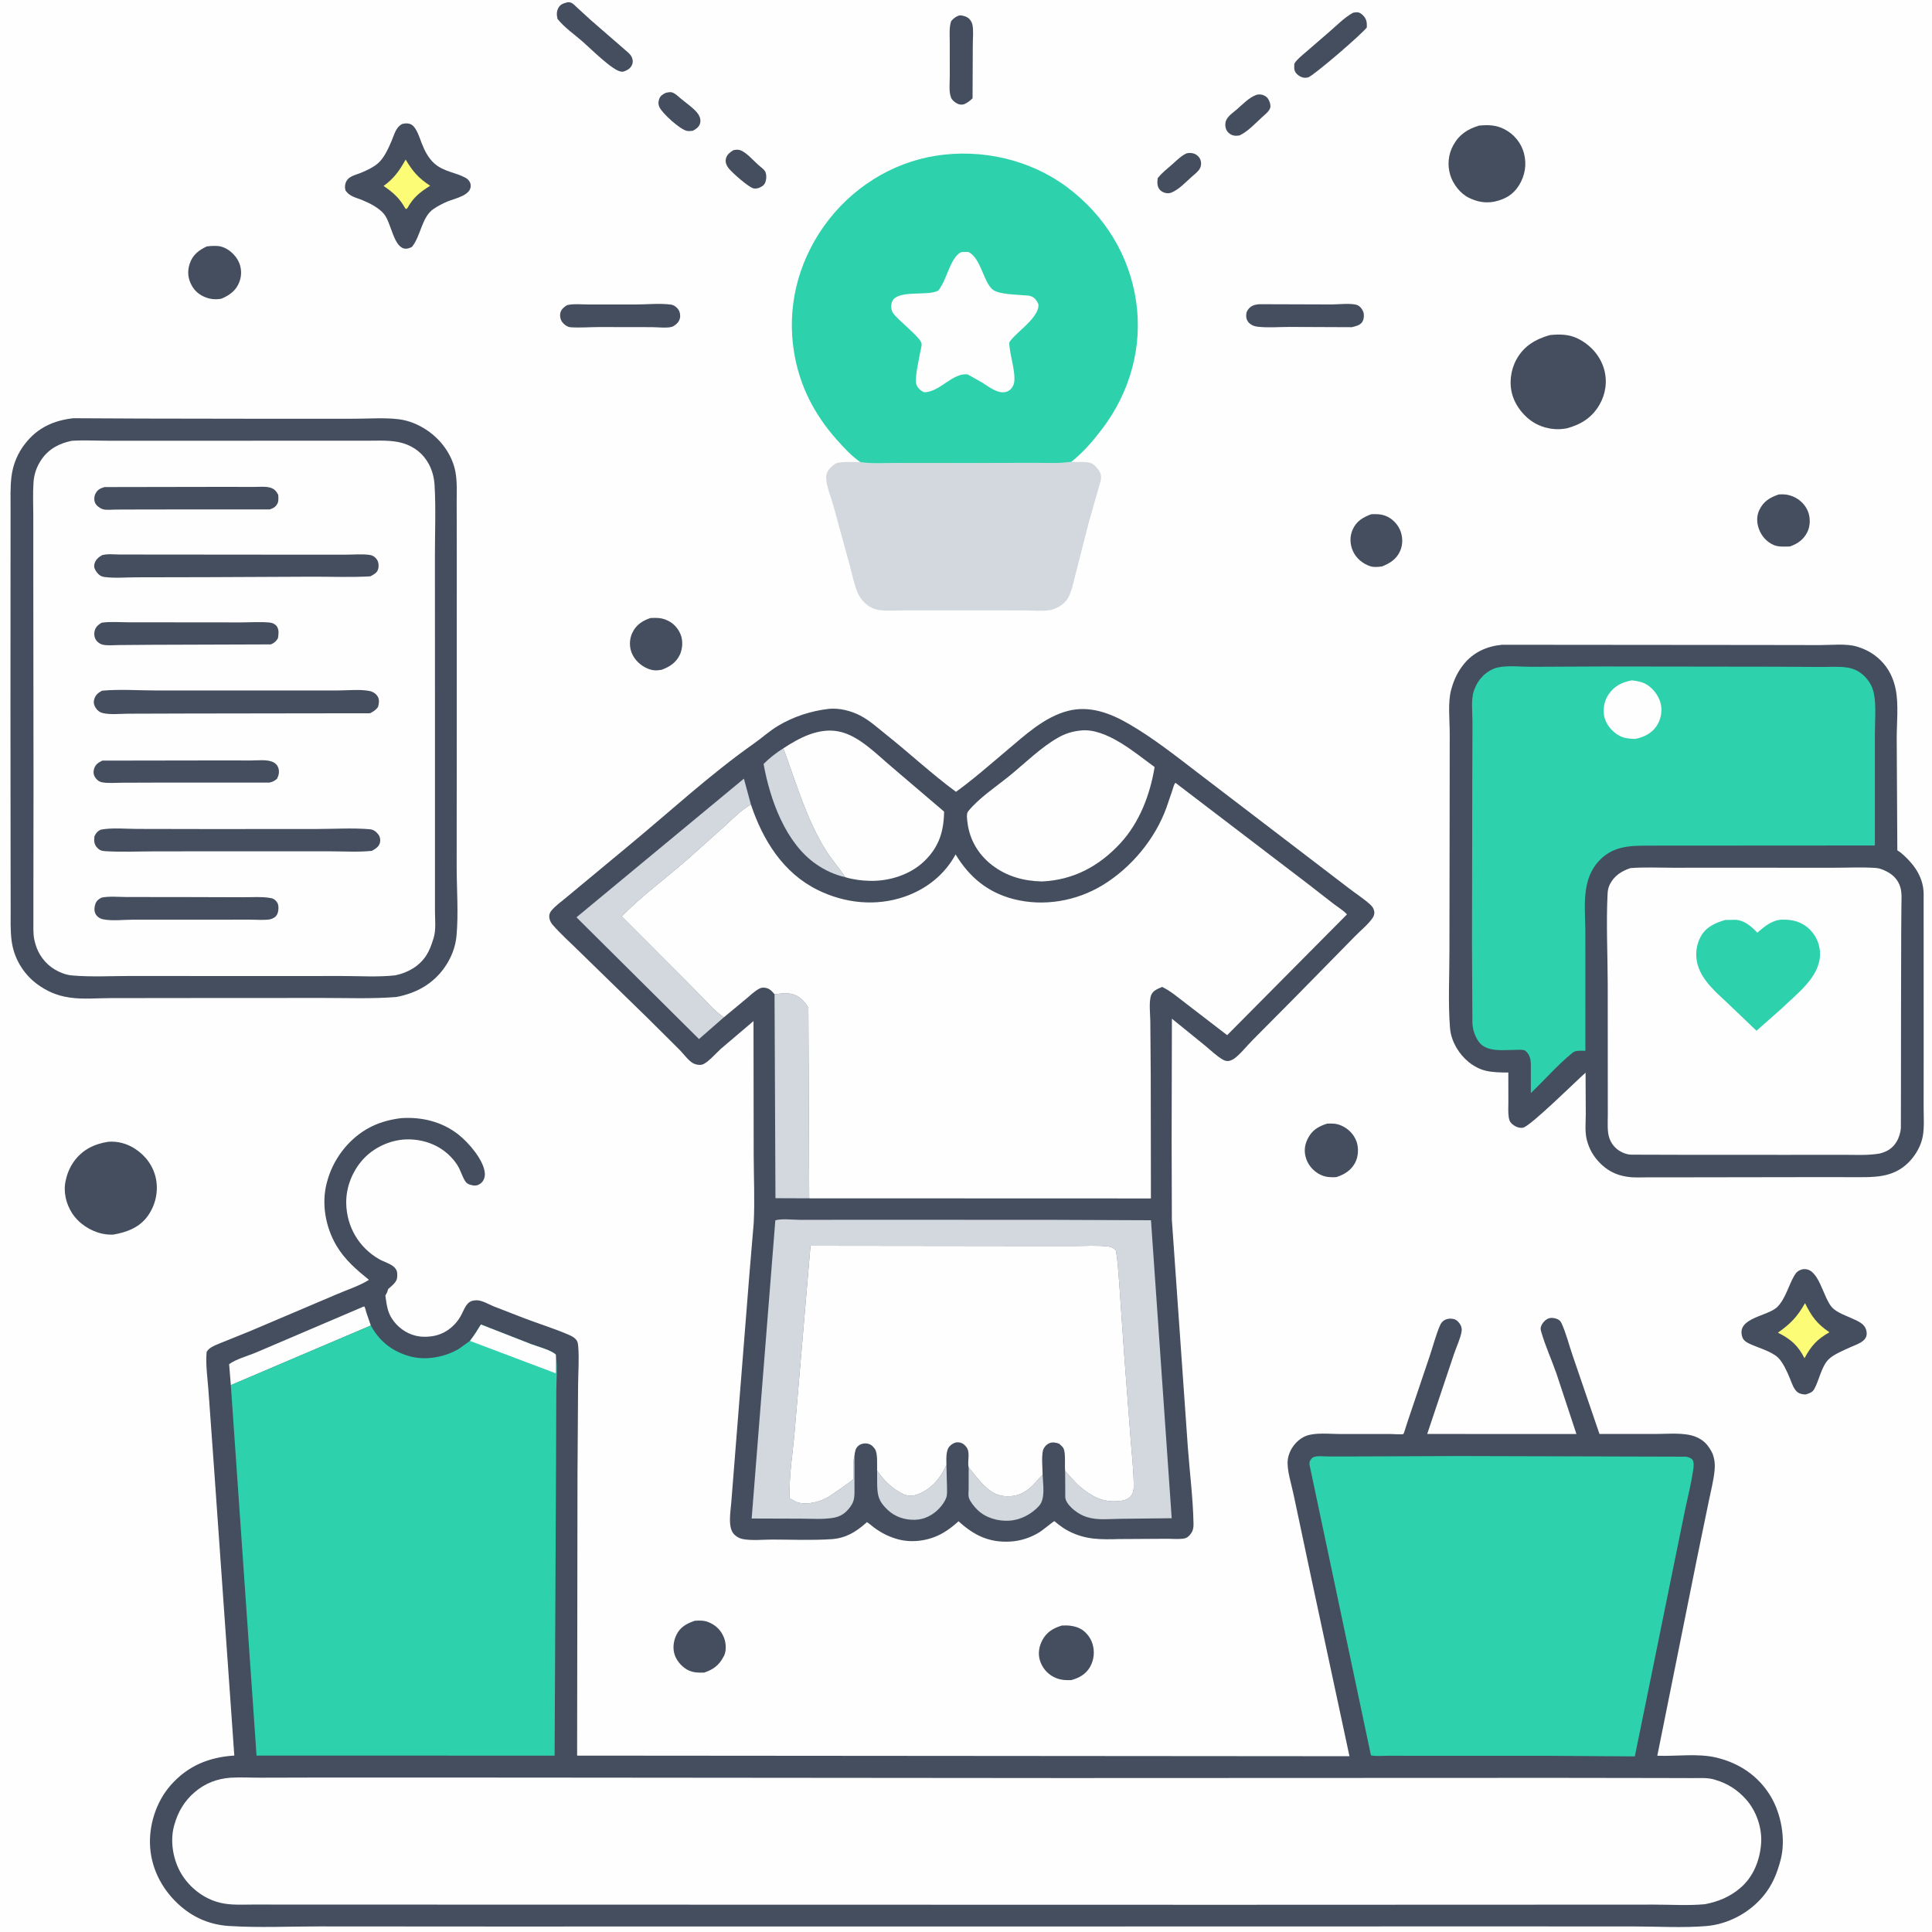 <svg version="1.1" xmlns="http://www.w3.org/2000/svg" style="display: block;" viewBox="0 0 2048 2048" width="1024" height="1024">
<path transform="translate(0,0)" fill="rgb(254,254,254)" d="M -0 -0 L 2048 0 L 2048 2048 L -0 2048 L -0 -0 z"/>
<path transform="translate(0,0)" fill="rgb(68,78,94)" d="M 776.792 159.5 C 778.844 158.703 781.321 158.481 783.5 158.899 C 790.033 160.151 798.994 170.548 804 174.962 C 806.139 176.848 810.22 179.66 811.32 182.212 C 812.789 185.621 812.497 190.66 810.941 194 C 809.493 197.106 806.603 198.287 803.619 199.5 C 802.223 199.729 800.919 199.969 799.5 199.862 C 794.374 199.479 775.32 182.397 772.082 177.977 C 770.065 175.225 768.755 172.149 769.39 168.699 C 770.209 164.241 773.283 161.951 776.792 159.5 z"/>
<path transform="translate(0,0)" fill="rgb(68,78,94)" d="M 705.561 98.5 C 707.62 97.96 710.396 97.298 712.5 97.982 C 715.813 99.059 718.659 101.937 721.264 104.156 C 726.621 108.718 736.985 115.71 740.483 121.514 C 742.233 124.419 743.084 128.059 741.941 131.332 C 740.691 134.916 737.688 136.892 734.5 138.586 C 732.205 138.9 730.059 139.227 727.776 138.643 C 720.358 136.747 702.341 120.423 699.039 113.646 C 697.662 110.818 697.709 108.007 698.726 105.06 C 699.963 101.471 702.407 100.095 705.561 98.5 z"/>
<path transform="translate(0,0)" fill="rgb(68,78,94)" d="M 1257.97 162.5 C 1260.59 161.992 1262.67 161.971 1265.27 162.727 C 1268.34 163.616 1271.01 165.962 1272.3 168.88 C 1273.57 171.745 1273.48 175.509 1272.07 178.329 C 1270.34 181.785 1266.36 184.669 1263.48 187.229 C 1256.98 193.003 1249.61 201.054 1241.5 204.246 C 1240.35 204.557 1239.21 204.908 1238 204.881 C 1234.98 204.814 1231.72 203.583 1229.65 201.35 C 1226.41 197.861 1226.72 193.345 1227.16 189 C 1231.41 183.357 1237.51 178.724 1242.81 174.062 C 1247.59 169.871 1252.1 165.107 1257.97 162.5 z"/>
<path transform="translate(0,0)" fill="rgb(68,78,94)" d="M 1332.02 100.5 L 1333.23 100.24 C 1336.75 99.756 1340.23 100.728 1342.87 103.125 C 1345.22 105.246 1347.19 110.683 1346.61 113.778 C 1345.89 117.632 1340.97 121.383 1338.21 123.892 C 1331.03 130.43 1322.88 139.372 1314.09 143.5 C 1311.44 143.949 1309.22 144.211 1306.62 143.344 C 1303.61 142.345 1300.87 139.929 1299.73 136.951 C 1298.55 133.885 1298.58 129.924 1300.04 127 C 1302.28 122.507 1307.27 119.237 1311 116.042 C 1317.44 110.531 1323.89 103.363 1332.02 100.5 z"/>
<path transform="translate(0,0)" fill="rgb(68,78,94)" d="M 1434.3 13.5 L 1437.32 13.041 C 1440.44 12.81 1442.54 13.956 1444.68 16.096 C 1448.65 20.065 1449.07 23.582 1448.91 29 C 1445.04 34.952 1392.76 80.129 1386.5 82.131 L 1383.67 82.449 C 1380.04 82.529 1376.17 80.263 1373.91 77.5 C 1371.42 74.462 1371.92 71.228 1372.05 67.5 C 1374.68 63.036 1379.32 59.611 1383.17 56.167 L 1408.22 34.524 C 1416.43 27.559 1424.84 18.646 1434.3 13.5 z"/>
<path transform="translate(0,0)" fill="rgb(68,78,94)" d="M 1016.4 16.5 L 1017.72 16.322 C 1020.87 16.265 1025.22 17.763 1027.43 20.001 C 1028.87 21.453 1030.34 23.944 1030.77 25.958 C 1032.16 32.492 1031.16 41.116 1031.2 47.875 L 1030.95 104.244 C 1028.07 106.971 1025.6 108.854 1021.97 110.5 C 1020.18 110.921 1018.67 111.056 1016.87 110.615 C 1013.94 109.895 1009.56 106.711 1008.32 103.885 C 1005.61 97.732 1006.83 87.626 1006.8 80.827 L 1006.78 44.695 C 1006.79 37.531 1005.99 29.364 1008.21 22.5 C 1010.76 19.437 1012.7 17.988 1016.4 16.5 z"/>
<path transform="translate(0,0)" fill="rgb(68,78,94)" d="M 601.328 2.5 C 602.776 2.234 603.639 2.293 605.074 2.757 C 607.519 3.549 610.05 6.476 611.963 8.222 L 626.891 21.85 L 666.091 55.901 C 667.568 57.312 669.122 59.095 669.893 61 C 671.061 63.887 671.057 66.945 669.5 69.692 C 667.476 73.265 664.243 74.83 660.5 75.996 L 658.5 75.916 C 649.448 75.028 625.635 51.049 617.5 43.998 C 608.721 36.388 598.195 29.089 590.967 20 C 590.036 15.874 589.823 12.199 591.916 8.344 C 594.004 4.5 597.33 3.514 601.328 2.5 z"/>
<path transform="translate(0,0)" fill="rgb(68,78,94)" d="M 736.476 1718.08 C 741.835 1717.68 746.449 1717.63 751.481 1719.74 C 759.094 1722.92 764.532 1728.46 767.516 1736.16 C 769.545 1741.39 770.194 1749.7 767.669 1754.84 L 767.057 1756 C 762.339 1765.15 756.205 1769.75 746.553 1772.99 C 740.842 1773.17 735.898 1773.22 730.5 1770.92 C 723.958 1768.12 717.974 1761.62 715.484 1754.97 C 712.811 1747.84 713.757 1739.99 716.95 1733.21 C 720.987 1724.64 728.025 1720.99 736.476 1718.08 z"/>
<path transform="translate(0,0)" fill="rgb(68,78,94)" d="M 1453.5 545.128 C 1458.97 544.847 1463.61 544.894 1468.79 546.834 C 1475.33 549.28 1481.34 555.314 1484.07 561.718 C 1487 568.607 1487.31 576.635 1484.41 583.569 C 1480.65 592.525 1473.68 596.986 1465.01 600.456 C 1461.13 600.955 1456.46 601.485 1452.69 600.276 C 1444.58 597.67 1437.49 591.794 1434.06 583.958 C 1430.93 576.818 1430.66 568.823 1433.78 561.609 C 1437.7 552.535 1444.68 548.417 1453.5 545.128 z"/>
<path transform="translate(0,0)" fill="rgb(68,78,94)" d="M 689.501 655.12 C 695.2 654.905 699.769 654.71 705.219 656.72 C 712.788 659.511 718.309 664.963 721.401 672.386 C 724.165 679.021 723.616 687.864 720.557 694.284 C 716.646 702.491 709.518 707.047 701.249 710.019 C 695.671 711.009 691.665 710.887 686.393 708.663 C 678.955 705.525 672.495 699.419 669.537 691.844 C 666.979 685.295 667.187 677.563 670.115 671.179 C 674.11 662.467 680.682 658.144 689.501 655.12 z"/>
<path transform="translate(0,0)" fill="rgb(68,78,94)" d="M 1885.56 524.148 C 1890.99 523.707 1895.59 524.235 1900.66 526.328 C 1907.89 529.319 1913.78 535.074 1916.62 542.417 C 1919.22 549.117 1919.02 557.795 1915.76 564.219 C 1911.74 572.131 1905.55 576.402 1897.37 579.286 C 1892.36 579.463 1885.19 579.872 1880.5 577.853 C 1872.87 574.566 1867.54 568.703 1864.61 560.971 C 1862.1 554.347 1861.87 546.855 1865.06 540.391 C 1869.55 531.292 1876.25 527.291 1885.56 524.148 z"/>
<path transform="translate(0,0)" fill="rgb(68,78,94)" d="M 219.189 261.209 C 223.866 260.644 229.966 260.192 234.571 261.435 C 242.16 263.483 249.25 269.932 252.73 276.87 C 256.01 283.409 256.453 291.221 254.016 298.109 C 250.627 307.691 243.886 312.662 234.983 316.542 C 230.074 317.621 224.105 317.379 219.365 315.702 L 218 315.189 C 211.77 312.88 206.831 308.897 203.5 303.087 C 199.177 295.547 198.355 287.813 201.111 279.5 C 204.198 270.185 210.677 265.249 219.189 261.209 z"/>
<path transform="translate(0,0)" fill="rgb(68,78,94)" d="M 1406.72 1191.11 C 1412.09 1190.87 1416.41 1190.85 1421.5 1193 C 1429.05 1196.2 1435.14 1202.26 1437.95 1210.01 C 1440.44 1216.84 1439.93 1226.03 1436.53 1232.49 C 1432.17 1240.76 1425.17 1244.99 1416.53 1247.8 C 1410.84 1248.17 1405.62 1247.91 1400.34 1245.55 C 1393.22 1242.37 1387.27 1235.99 1384.7 1228.62 C 1382.2 1221.44 1382.68 1214.39 1386 1207.58 C 1390.59 1198.17 1397.09 1194.21 1406.72 1191.11 z"/>
<path transform="translate(0,0)" fill="rgb(68,78,94)" d="M 1125.66 1723.12 C 1132.01 1722.78 1138.68 1723.33 1144.5 1726.13 C 1150.88 1729.19 1156.06 1735.86 1158.1 1742.55 C 1160.56 1750.62 1159.74 1759.45 1155.59 1766.83 C 1151.15 1774.72 1144.02 1778.66 1135.63 1780.98 C 1128.77 1781.2 1123.17 1780.87 1116.88 1777.61 C 1109.63 1773.85 1104.41 1767.33 1102.18 1759.5 C 1100.17 1752.47 1101.55 1744.85 1105 1738.5 C 1109.73 1729.79 1116.51 1725.98 1125.66 1723.12 z"/>
<path transform="translate(0,0)" fill="rgb(68,78,94)" d="M 1334.71 322.474 L 1411.79 322.721 C 1418.95 322.734 1432.35 321.007 1438.89 323.463 C 1441.6 324.478 1444.34 328.02 1445.2 330.687 C 1446.25 333.937 1445.86 338.797 1443.81 341.612 C 1441.36 344.965 1436.62 346.006 1432.83 346.828 L 1366.85 346.564 C 1356.05 346.568 1344.66 347.515 1333.92 346.414 C 1330.89 346.103 1328.34 345.492 1325.8 343.74 C 1323.02 341.826 1321.38 339.15 1321.05 335.786 C 1320.73 332.598 1321.53 329.74 1323.64 327.311 C 1326.69 323.777 1330.25 322.965 1334.71 322.474 z"/>
<path transform="translate(0,0)" fill="rgb(68,78,94)" d="M 601.008 323.5 C 607.928 321.742 616.959 322.769 624.164 322.77 L 673.462 322.774 C 685.473 322.782 699.793 321.229 711.5 322.939 C 714.39 323.361 717.56 325.739 719.153 328.184 C 720.894 330.856 721.458 334.446 720.693 337.537 C 719.699 341.548 716.846 343.91 713.5 346.001 C 708.434 348.289 697.123 346.793 691.324 346.779 L 635.246 346.687 C 625.27 346.705 614.918 347.575 605 346.922 C 601.518 346.692 598.054 344.154 595.991 341.448 C 594.062 338.917 593.25 334.658 594.03 331.584 C 595.002 327.758 597.839 325.488 601.008 323.5 z"/>
<path transform="translate(0,0)" fill="rgb(68,78,94)" d="M 1567.66 133.173 C 1577.52 132.192 1586.02 132.413 1595 137.093 C 1605.01 142.313 1612.52 151.48 1615.44 162.409 C 1618.58 174.167 1616.6 186.286 1610.12 196.571 C 1603.68 206.778 1595.35 211.182 1583.87 213.818 C 1573.93 215.576 1565.47 213.86 1556.55 209.375 C 1547.73 204.942 1540.23 194.954 1537.38 185.718 C 1534.1 175.111 1535.15 163.823 1540.48 154.069 C 1546.8 142.497 1555.49 137.015 1567.66 133.173 z"/>
<path transform="translate(0,0)" fill="rgb(68,78,94)" d="M 114.807 1210.32 C 124.757 1209.5 134.765 1212.3 143.125 1217.73 C 154.531 1225.14 162.765 1236.36 165.373 1249.87 C 167.983 1263.39 164.744 1277.44 156.871 1288.66 C 148.129 1301.13 134.411 1306.29 120.008 1308.73 C 116.303 1308.92 112.363 1308.57 108.732 1307.82 C 96.005 1305.21 83.504 1297 76.391 1285.97 C 69.999 1276.06 66.971 1263.39 69.579 1251.72 L 69.873 1250.5 C 71.422 1243.52 74.156 1237.15 78.315 1231.31 C 87.255 1218.76 99.911 1212.59 114.807 1210.32 z"/>
<path transform="translate(0,0)" fill="rgb(68,78,94)" d="M 426.053 131.5 C 429.562 130.558 433.792 130.307 436.845 132.559 C 441.959 136.331 444.753 146.029 446.981 151.743 C 450.042 159.594 454.059 167.654 460.461 173.297 C 470.624 182.255 482.776 182.498 493.775 188.625 C 496.146 189.946 498.254 192.449 498.783 195.156 C 501.1 207.006 482.124 210.267 474.11 213.668 C 469.181 215.76 464.3 218.37 459.831 221.318 C 446.905 229.845 446.24 250.051 436.687 261.75 C 433.925 263.046 431.597 264.064 428.479 263.433 C 417.177 261.145 414.591 236.065 407.149 226.984 C 401.588 220.198 392.491 215.732 384.5 212.323 C 377.356 209.275 371.022 208.67 366.27 201.956 C 365.681 199.524 365.436 197.894 365.994 195.415 C 367.956 186.707 375.904 186.013 383 183.025 C 389.048 180.478 396.307 177.112 401.178 172.659 C 407.462 166.914 411.945 156.814 415.225 149.087 C 418.106 142.301 419.409 135.46 426.053 131.5 z"/>
<path transform="translate(0,0)" fill="rgb(253,252,119)" d="M 430.012 169.152 C 437.49 181.737 443.603 188.829 455.968 196.886 C 445.088 203.842 438.327 209.04 431.904 220.5 C 430.898 221.549 431.524 221.18 429.968 221.5 C 423.485 209.964 417.403 204.515 406.63 197.122 C 417.699 189.122 423.403 180.91 430.012 169.152 z"/>
<path transform="translate(0,0)" fill="rgb(68,78,94)" d="M 1642.99 355.188 C 1653.27 354.116 1663.31 354.263 1672.76 358.999 C 1685.96 365.616 1696.14 376.867 1700.32 391.124 C 1704.08 403.978 1702.14 417.632 1695.46 429.139 C 1687.53 442.798 1675.9 449.998 1660.94 454.033 C 1650.34 456.141 1639.38 454.664 1629.67 449.971 C 1617.71 444.192 1607.32 432.022 1603.38 419.299 C 1599.47 406.655 1601.21 392.378 1607.59 380.854 C 1615.4 366.731 1627.83 359.453 1642.99 355.188 z"/>
<path transform="translate(0,0)" fill="rgb(68,78,94)" d="M 1910.7 1345.5 C 1928.46 1342.44 1932.16 1376.07 1942.56 1386.44 C 1947.87 1391.73 1957.86 1395.06 1964.62 1398.21 C 1970.03 1400.74 1976.18 1403.24 1978.12 1409.46 C 1981.84 1421.35 1969.62 1424.41 1961.5 1428.11 C 1954.73 1431.19 1943.7 1435.69 1938.43 1440.93 C 1930.69 1448.61 1928.4 1463.2 1923.2 1472.47 C 1921.12 1476.17 1917.68 1477.09 1913.85 1478.23 C 1911.07 1478.02 1908.28 1477.68 1905.91 1476.12 C 1901.47 1473.19 1899.13 1465.46 1897.21 1460.78 C 1894.51 1454.2 1889.78 1443.72 1884.61 1438.93 C 1877.51 1432.35 1863.38 1428.59 1854.51 1424.42 C 1851.25 1422.89 1848.03 1420.83 1846.89 1417.29 C 1840.28 1396.67 1874.22 1395.5 1884.23 1385.23 C 1892.67 1376.59 1895.99 1362.65 1901.93 1352.36 C 1904.24 1348.35 1906.29 1346.72 1910.7 1345.5 z"/>
<path transform="translate(0,0)" fill="rgb(253,252,119)" d="M 1913.4 1381.37 C 1920.37 1395.51 1926.07 1403.36 1939.29 1412.26 C 1926.34 1419.51 1919.79 1426.72 1912.83 1439.81 C 1906.13 1426.37 1898.03 1419.29 1884.64 1412.7 C 1897.99 1403.28 1905.35 1395.69 1913.4 1381.37 z"/>
<path transform="translate(0,0)" fill="rgb(210,216,221)" d="M 911.984 489.855 C 924.684 491.828 938.825 490.697 951.691 490.725 L 1023.52 490.8 L 1096.15 490.619 C 1109 490.553 1123 491.541 1135.68 489.552 C 1141.5 490.106 1151.47 488.836 1156.53 490.917 C 1160.37 492.498 1165.59 498.499 1166.75 502.5 C 1167.44 504.884 1167.24 507.594 1166.65 509.974 L 1154.01 554.438 L 1140.37 607.654 C 1138.01 616.593 1136.31 627.455 1131.28 635.271 C 1127.52 641.109 1119.36 645.667 1112.58 646.784 C 1104.28 648.152 1093.88 647.048 1085.4 647.055 L 1020.19 646.975 L 959.966 647.018 C 951.14 647.009 941.158 647.88 932.492 646.738 C 927.232 646.045 922.781 644.094 918.636 640.788 C 914.678 637.632 911.358 633.357 909.322 628.713 C 905.333 619.615 903.483 609.14 900.818 599.565 L 883.694 537 C 881.258 527.94 876.609 517.21 875.824 508.002 C 875.438 503.477 876.588 499.942 879.702 496.574 C 881.33 494.813 884.876 491.396 887.215 490.806 C 894.194 489.047 904.649 489.994 911.984 489.855 z"/>
<path transform="translate(0,0)" fill="rgb(45,209,172)" d="M 911.984 489.855 C 902.259 482.968 894.628 474.674 886.759 465.807 C 863.25 439.316 847.802 409.329 841.878 374.281 C 833.813 326.573 845.509 278.966 873.487 239.624 C 901.538 200.18 944.477 172.466 992.5 165.018 C 1040.64 157.552 1091.92 169.112 1131.14 198.387 C 1170.87 228.038 1197.37 270.726 1204.4 319.971 C 1211.26 368.106 1197.77 415.806 1168.48 454.467 C 1158.63 467.466 1148.49 479.351 1135.68 489.552 C 1123 491.541 1109 490.553 1096.15 490.619 L 1023.52 490.8 L 951.691 490.725 C 938.825 490.697 924.684 491.828 911.984 489.855 z"/>
<path transform="translate(0,0)" fill="rgb(254,254,254)" d="M 1018.36 267.5 C 1020.96 266.798 1023.81 267.097 1026.5 267.112 C 1036.65 271.78 1041.06 288.951 1046.08 298.5 C 1047.77 301.692 1049.96 305.421 1053.01 307.483 C 1059.65 311.975 1076.01 312.167 1084 312.931 C 1086.92 313.21 1090.6 313.028 1093.31 314.192 C 1097.43 315.962 1098.91 318.582 1100.77 322.5 C 1102.06 334.155 1083.38 348.21 1075.83 355.93 C 1074.43 357.369 1070.32 361.327 1069.97 363.193 C 1069.6 365.141 1070.31 368.453 1070.55 370.464 C 1071.66 379.962 1077.99 400.172 1074.1 408.525 C 1072.6 411.737 1070.42 414.094 1067 415.227 C 1058.09 418.182 1048.28 409.944 1041.15 405.536 L 1025.82 396.934 C 1009.85 394.661 995.928 416.096 979.5 415.783 C 974.597 413.468 970.91 409.712 970.894 404.031 C 970.866 394.594 973.629 383.675 975.25 374.344 C 975.734 371.559 977.172 367.129 976.927 364.391 C 976.325 357.682 951.107 339.063 946.46 331.519 C 944.585 328.475 944.347 324.677 945.169 321.254 C 948.828 306.034 983.284 314.539 994.427 308.073 C 995.418 307.498 997.224 304.139 997.891 303.064 C 1004.15 292.97 1008.08 273.319 1018.36 267.5 z"/>
<path transform="translate(0,0)" fill="rgb(68,78,94)" d="M 1592.25 683.465 L 1863.23 683.704 L 1929.4 683.814 C 1941.36 683.842 1957.17 681.98 1968.52 685.439 L 1970 685.929 C 1979.03 688.819 1986.72 693.309 1993.5 699.966 C 2002.13 708.429 2007.34 719.333 2009.61 731.136 C 2012.73 747.339 2010.52 766.751 2010.6 783.349 L 2011.25 901.381 C 2014 903.071 2016.27 904.92 2018.62 907.109 C 2030.14 917.841 2038.75 930.677 2039.13 946.928 L 2039.17 1117.89 L 2039.13 1173.81 C 2039.11 1183.65 2039.97 1194.61 2038.27 1204.3 C 2036.48 1214.49 2030.66 1224.59 2023.45 1231.92 C 2006.27 1249.39 1985.25 1247.81 1962.68 1247.84 L 1923.5 1247.8 L 1787.1 1248.01 L 1747.86 1248.02 C 1740.38 1248.01 1732.32 1248.6 1724.93 1247.42 L 1723.5 1247.17 C 1713.16 1245.52 1704.15 1240.9 1696.71 1233.54 C 1689.27 1226.18 1684.6 1218.22 1682.03 1208.11 C 1679.89 1199.7 1680.98 1189.19 1680.99 1180.43 L 1680.76 1137.09 C 1671.21 1145.42 1621.78 1194.51 1614.24 1195.46 C 1609.64 1196.04 1605.35 1193.9 1602.16 1190.76 C 1600.26 1188.88 1599.72 1186.79 1599.32 1184.24 C 1598.51 1179.07 1598.95 1173.23 1598.93 1167.98 L 1598.88 1136.91 C 1591.03 1136.92 1582.13 1136.83 1574.5 1134.91 C 1561.72 1131.68 1550.51 1121.97 1543.97 1110.72 C 1540.02 1103.91 1537.62 1097.04 1537.02 1089.18 C 1535 1062.7 1536.44 1035.23 1536.45 1008.63 L 1536.68 855.695 L 1536.76 777.618 C 1536.77 763.232 1534.55 744.307 1538.43 730.638 L 1538.93 729 C 1541.61 719.728 1545.6 711.566 1551.7 704.042 C 1562.02 691.321 1576.17 685.003 1592.25 683.465 z"/>
<path transform="translate(0,0)" fill="rgb(254,254,254)" d="M 1728.32 920.226 C 1742.85 919.071 1758.03 919.833 1772.64 919.826 L 1854.42 919.816 L 1942.98 919.846 C 1957.92 919.854 1973.38 919.066 1988.27 920.05 C 1992.44 920.325 1995.91 921.792 1999.61 923.63 C 2006.79 927.2 2012.18 932.75 2014.46 940.572 C 2016.21 946.567 2015.65 953.47 2015.58 959.651 L 2015.36 988.617 L 2015.16 1070.29 L 2015.09 1152.23 L 2015 1195.5 C 2014.75 1200.48 2012.95 1206.18 2010.36 1210.42 C 2006.18 1217.29 2000.45 1220.74 1992.84 1222.72 C 1980.18 1225.01 1966.57 1224.12 1953.74 1224.14 L 1893.86 1224.19 L 1785.37 1224.15 L 1729 1223.99 C 1726.14 1223.87 1723.53 1223.2 1720.89 1222.11 C 1714.12 1219.3 1709.01 1214.24 1706.31 1207.36 C 1703.45 1200.08 1704.35 1190.23 1704.33 1182.5 L 1704.31 1144.55 L 1704.26 1044.09 C 1704.22 1012.02 1702.48 979.131 1704.12 947.141 C 1704.29 943.806 1705.01 940.387 1706.52 937.395 C 1711.1 928.357 1719.01 923.318 1728.32 920.226 z"/>
<path transform="translate(0,0)" fill="rgb(45,209,172)" d="M 1828.79 975.205 L 1839.5 975.009 C 1849.25 975.521 1856.45 981.97 1862.8 988.654 C 1870.58 982.091 1878.41 975.197 1889.12 974.877 C 1900.47 974.538 1910.4 977.236 1918.67 985.509 C 1925.76 992.599 1929.6 1002.33 1929.31 1012.34 C 1928.62 1036.16 1904.6 1053.55 1888.82 1068.9 L 1861.96 1092.64 L 1830.9 1062.97 C 1818.75 1051.6 1804.56 1039.51 1799.69 1023.03 C 1796.67 1012.84 1797.87 1001.32 1803.25 992.088 C 1808.95 982.316 1818.53 978.231 1828.79 975.205 z"/>
<path transform="translate(0,0)" fill="rgb(45,209,172)" d="M 1698.57 706.489 L 1879 706.732 L 1930.86 706.998 C 1939.78 707.05 1949.69 706.265 1958.49 707.671 C 1965.36 708.769 1971.41 711.886 1976.38 716.785 C 1981.23 721.574 1984.81 727.709 1986.26 734.39 C 1989.14 747.671 1987.36 764.985 1987.45 778.655 L 1987.45 896.255 L 1750.75 896.4 C 1730.27 896.481 1711.2 895.828 1695.75 911.759 C 1676.02 932.111 1680.32 960.568 1680.53 986.5 L 1680.57 1113.86 C 1676.78 1113.87 1670.57 1113.23 1667.45 1115.6 L 1666.5 1116.4 C 1651 1128.94 1637.3 1144.89 1622.76 1158.68 L 1622.78 1134.35 C 1622.77 1128.82 1623.27 1122.8 1620.34 1117.87 C 1619.36 1116.22 1617.61 1113.93 1615.74 1113.31 C 1613.18 1112.46 1609.21 1112.94 1606.51 1112.93 C 1597.57 1112.91 1587.19 1114.2 1578.56 1111.62 C 1571.7 1109.57 1568.05 1106.17 1564.87 1099.84 C 1562.39 1094.89 1561.06 1090.18 1560.79 1084.66 L 1560.37 1001.33 L 1560.67 829.399 L 1560.87 765.672 C 1560.91 755.92 1559.14 741.436 1562.37 732.288 L 1562.87 731 C 1564.89 725.492 1567.54 721.055 1571.68 716.827 C 1575.95 712.476 1581.88 708.812 1587.88 707.504 C 1598.31 705.229 1612.54 706.85 1623.33 706.835 L 1698.57 706.489 z"/>
<path transform="translate(0,0)" fill="rgb(254,254,254)" d="M 1729.81 721.222 C 1735.56 721.825 1741.02 722.767 1745.99 725.9 C 1753.23 730.46 1759.3 738.965 1760.75 747.5 C 1762.06 755.192 1760.29 763.552 1755.81 769.961 C 1750.38 777.747 1742.5 781.392 1733.5 783.28 C 1727.68 783.194 1721.73 782.698 1716.5 779.858 C 1709.23 775.913 1702.57 768.199 1700.68 760.066 C 1698.84 752.164 1700.5 743.04 1705.03 736.286 C 1711.2 727.072 1719.25 723.203 1729.81 721.222 z"/>
<path transform="translate(0,0)" fill="rgb(68,78,94)" d="M 77.577 443.337 L 150.729 443.692 L 282.541 443.909 L 375.487 443.868 C 390.754 443.865 407.374 442.558 422.5 444.386 C 433.508 445.717 443.83 450.102 452.954 456.288 C 467.727 466.304 479.324 482.241 482.727 499.945 C 484.753 510.482 484.067 521.632 484.107 532.338 L 484.207 583.767 L 484.181 770.869 L 484.083 918.743 C 484.117 942.907 486.116 968.35 483.891 992.326 C 482.81 1003.98 478.285 1015.34 471.668 1024.95 C 459.246 1042.97 441.338 1052.84 420.178 1056.85 C 394.149 1058.95 367.419 1057.84 341.297 1057.87 L 203.872 1057.94 L 116.739 1058.04 C 103.204 1058.04 87.925 1059.45 74.562 1057.53 L 73 1057.29 C 60.386 1055.42 49.393 1050.67 39.168 1043.05 C 24.179 1031.86 14.52 1015.17 12.234 996.688 C 10.889 985.814 11.322 974.349 11.301 963.396 L 11.223 913.49 L 11.091 749.685 L 11.171 588.95 L 11.198 539.477 C 11.214 528.166 10.791 516.687 12.138 505.438 C 13.714 492.286 18.773 480.15 27.032 469.789 C 40.249 453.208 56.89 445.771 77.577 443.337 z"/>
<path transform="translate(0,0)" fill="rgb(254,254,254)" d="M 76.017 467.284 C 89.082 466.432 102.588 467.19 115.719 467.217 L 190.421 467.234 L 336.858 467.149 L 388.42 467.187 C 401.013 467.216 415.133 466.161 427.281 469.847 C 439.325 473.5 448.835 481.117 454.707 492.176 C 458.374 499.083 460.236 506.727 460.685 514.502 C 462.125 539.471 460.977 565.236 461.021 590.281 L 461.079 742.462 L 461.083 915.795 L 461.077 965.295 C 461.078 974.346 462.364 985.762 459.648 994.403 L 459.113 996 C 457.284 1001.88 455.376 1007.24 452.074 1012.47 C 444.696 1024.18 432.207 1031.19 418.98 1033.9 C 400.573 1035.93 381.11 1034.59 362.567 1034.61 L 257.229 1034.67 L 139.465 1034.57 C 118.707 1034.55 96.861 1035.82 76.229 1034.01 C 70.041 1033.47 63.762 1031.03 58.401 1027.9 C 47.94 1021.81 40.26 1011.38 37.266 999.707 L 36.851 998 L 36.24 995.479 C 35.065 989.234 35.415 982.302 35.405 975.958 L 35.408 943.281 L 35.525 828.703 L 35.302 615.604 L 35.285 547.275 C 35.29 535.371 34.688 523.083 35.525 511.217 C 36.155 502.272 39.002 494.311 44.101 486.927 C 51.876 475.667 62.92 469.986 76.017 467.284 z"/>
<path transform="translate(0,0)" fill="rgb(68,78,94)" d="M 108.473 806.281 L 225.102 806.096 L 266.042 806.127 C 273.099 806.137 283.056 804.813 289.471 807.846 C 291.99 809.037 294.023 811.007 294.924 813.674 C 296.378 817.98 295.653 821.56 293.694 825.5 C 290.899 827.879 289.165 828.785 285.591 829.577 L 169.945 829.575 L 128.825 829.715 C 122.117 829.728 114.429 830.528 107.895 829.197 C 104.711 828.548 102.062 826.235 100.485 823.442 C 98.906 820.645 98.828 817.759 99.799 814.754 C 101.26 810.234 104.389 808.222 108.473 806.281 z"/>
<path transform="translate(0,0)" fill="rgb(68,78,94)" d="M 110.759 516.311 L 232.596 516.099 L 269.164 516.143 C 274.513 516.153 282.273 515.353 287.284 517.169 C 291.246 518.604 293.004 520.893 294.928 524.5 C 295.084 527.414 295.494 530.85 294.216 533.575 C 292.483 537.274 289.677 538.795 285.98 539.999 L 157.771 540.05 L 122.716 540.168 C 118.853 540.173 112.267 540.943 108.764 539.725 C 105.687 538.656 101.957 535.94 100.717 532.813 C 99.499 529.743 99.809 525.94 101.342 523.049 C 103.543 518.9 106.442 517.652 110.759 516.311 z"/>
<path transform="translate(0,0)" fill="rgb(68,78,94)" d="M 107.686 660.102 C 116.811 658.748 127.154 659.645 136.434 659.657 L 189.758 659.705 L 255.225 659.771 C 265.272 659.784 276.048 658.948 286 659.938 C 288.976 660.233 292.238 661.834 293.806 664.505 C 295.959 668.171 295.241 672.535 294.662 676.5 C 292.593 680.046 290.907 681.361 287.206 683.094 L 160.163 683.516 L 126.042 683.79 C 120.68 683.845 114.244 684.536 108.984 683.406 C 105.947 682.753 102.679 680.316 101.228 677.517 C 99.867 674.892 99.588 671.812 100.302 668.943 C 101.416 664.468 103.921 662.473 107.686 660.102 z"/>
<path transform="translate(0,0)" fill="rgb(68,78,94)" d="M 107.688 951.5 C 116.042 949.795 126.308 950.886 134.871 950.884 L 192.835 950.925 L 256.695 951.114 C 266.473 951.18 277.787 950.247 287.345 952.047 C 290.277 952.599 292.608 954.467 294.058 957.032 C 295.762 960.048 295.368 965.951 293.908 969 C 292.341 972.271 289.795 973.505 286.5 974.49 C 279.804 975.691 271.65 974.854 264.809 974.861 L 220.784 974.895 L 141.4 974.898 C 131.319 974.891 118.595 976.499 108.974 974.424 C 105.848 973.75 102.849 971.676 101.297 968.825 C 99.637 965.776 99.937 961.685 101.004 958.5 C 102.241 954.811 104.36 953.245 107.688 951.5 z"/>
<path transform="translate(0,0)" fill="rgb(68,78,94)" d="M 108.208 588.5 C 113.781 586.856 121.258 587.806 127.125 587.811 L 165.074 587.84 L 315.703 587.975 L 367.181 587.95 C 375.039 587.937 384.146 587.1 391.885 588.24 C 395.261 588.738 397.866 590.562 399.71 593.398 C 401.487 596.131 401.734 600.578 400.743 603.652 C 399.508 607.48 395.795 609.242 392.518 610.957 C 372.115 612.122 351.181 611.262 330.723 611.318 L 218.803 611.825 L 144.506 611.978 C 133.633 611.976 121.645 613.074 110.97 611.674 C 107.229 611.183 104.769 609.601 102.505 606.499 C 100.525 603.785 99.297 601.441 100.066 597.979 C 101.078 593.424 104.357 590.704 108.208 588.5 z"/>
<path transform="translate(0,0)" fill="rgb(68,78,94)" d="M 106.715 879.5 C 118.639 877.182 133.096 878.659 145.306 878.688 L 222.243 878.832 L 335.441 878.767 C 354.021 878.76 373.553 877.457 392 879.033 C 395.997 879.374 398.842 881.63 401.196 884.789 C 402.955 887.151 403.487 890.435 402.768 893.288 C 401.639 897.77 397.893 899.77 394.225 901.94 C 380.07 903.421 364.877 902.447 350.604 902.449 L 270.17 902.406 L 165.46 902.476 C 147.676 902.491 129.411 903.363 111.672 902.305 C 107.309 902.045 105.113 901.16 102.316 897.758 C 99.49 894.322 99.703 890.696 100.105 886.5 C 101.96 882.818 103.016 881.395 106.715 879.5 z"/>
<path transform="translate(0,0)" fill="rgb(68,78,94)" d="M 108.047 732.186 C 126.635 730.4 146.776 731.923 165.526 731.921 L 281.896 731.925 L 358.109 731.915 C 368.652 731.922 381.608 730.44 391.827 732.509 C 395.27 733.206 398.749 735.387 400.494 738.524 C 402.444 742.029 401.719 745.86 400.693 749.5 C 398.233 752.75 395.864 754.244 392.264 756.094 L 321.809 756.176 L 198.341 756.359 L 136.023 756.552 C 127.754 756.569 116.991 757.814 108.98 755.887 C 105.669 755.09 103.046 753.027 101.278 750.144 C 99.508 747.257 98.951 744.617 99.877 741.305 C 101.183 736.634 104.019 734.518 108.047 732.186 z"/>
<path transform="translate(0,0)" fill="rgb(68,78,94)" d="M 878.908 751.377 C 890.024 750.429 901.936 753.433 911.796 758.492 C 921.844 763.647 930.494 771.664 939.298 778.664 C 964.321 798.559 987.607 820.401 1013.39 839.371 C 1032.09 825.855 1049.63 810.314 1067.3 795.466 C 1086.55 779.287 1106.97 760.142 1131.86 753.629 C 1154.92 747.597 1176.8 755.894 1196.6 767.363 C 1223.23 782.785 1247.74 802.399 1272.16 821.051 L 1355.97 885.094 L 1429.14 941.041 C 1436.67 946.935 1445.18 952.276 1452.26 958.644 C 1454.72 960.864 1456.01 962.607 1456.72 965.936 C 1457.3 968.635 1456.27 971.342 1454.73 973.515 C 1449.62 980.704 1441.74 986.812 1435.61 993.223 L 1372 1058.01 L 1327.68 1102.67 C 1322.01 1108.4 1316.83 1115.02 1310.74 1120.26 C 1308.12 1122.51 1305.53 1124.32 1302.01 1124.7 C 1299.83 1124.93 1297.88 1124.21 1296 1123.1 C 1289.4 1119.22 1283.06 1112.99 1277.1 1108.12 L 1242.27 1079.88 L 1241.98 1209.52 L 1242.22 1293 L 1246.5 1354.04 L 1259.11 1533.54 C 1261.07 1560.42 1264.64 1587.93 1265.16 1614.85 C 1265.22 1618.23 1265.05 1621.45 1263.22 1624.4 C 1262.56 1625.46 1261.75 1626.6 1260.91 1627.52 C 1259.63 1628.9 1257.91 1630.23 1256.05 1630.67 C 1250.56 1631.99 1242.9 1631.11 1237.08 1631.17 L 1186.75 1631.46 C 1167.01 1631.98 1151.04 1632.37 1133 1623.11 C 1128.68 1620.9 1124.9 1618.32 1121.12 1615.27 C 1120.79 1615 1117.72 1612.43 1117.67 1612.43 C 1117.09 1612.44 1104.66 1622.49 1102.49 1623.84 C 1092.85 1629.85 1082.52 1633.41 1071.14 1634.1 C 1048.53 1635.46 1032.42 1627.51 1016.1 1612.6 C 1010.89 1617.39 1005.68 1621.45 999.551 1625.01 C 985.547 1633.14 967.377 1636.02 951.584 1631.61 L 950 1631.14 C 941.198 1628.57 933.608 1624.49 926.264 1619.08 C 925.361 1618.41 919.622 1613.58 918.977 1613.56 C 918.691 1613.55 918.55 1613.94 918.336 1614.13 C 907.176 1624.06 896.465 1630.59 881.164 1631.6 C 860.689 1632.95 839.548 1632.03 819.01 1632 C 809.186 1631.98 796.776 1633.33 787.236 1631.45 C 783.942 1630.8 780.945 1629.1 778.518 1626.8 C 771.034 1619.71 774.499 1602.39 775.162 1592.96 L 794.331 1351.54 L 798.975 1296.38 C 800.171 1272.57 799.014 1248.07 798.942 1224.19 L 798.747 1082.38 L 764.213 1111.72 C 759.702 1115.7 749.715 1127.39 743.964 1128.6 C 740.891 1129.24 737.383 1128.49 734.639 1127.04 C 729.909 1124.53 724.685 1117.23 720.749 1113.24 L 687.175 1079.83 L 614.016 1008.52 C 604.667 999.227 594.31 990.136 585.729 980.2 C 584.021 978.223 582.861 975.86 582.376 973.286 C 581.85 970.498 582.488 967.861 584.254 965.639 C 588.717 960.024 596.009 955.086 601.513 950.333 L 665.559 897.174 C 709.814 860.633 752.597 820.968 799.5 787.948 C 807.956 781.995 815.584 774.948 824.486 769.58 C 840.978 759.635 859.833 753.542 878.908 751.377 z"/>
<path transform="translate(0,0)" fill="rgb(210,216,221)" d="M 1003.24 1552.92 L 1003.87 1576.9 C 1003.86 1580.15 1004.21 1584.03 1003.2 1587.13 C 1001.84 1591.27 998.968 1595.29 996.067 1598.48 C 989.318 1605.89 980.102 1610.78 969.982 1611.04 C 958.984 1611.32 948.767 1608.01 940.717 1600.33 C 931.578 1591.61 930.041 1585.76 929.838 1573.5 L 929.764 1558.83 C 936.625 1568.97 945.691 1578.03 956.842 1583.44 C 962.182 1586.04 966.937 1586.27 972.627 1584.13 C 987.208 1578.66 997.134 1566.8 1003.24 1552.92 z"/>
<path transform="translate(0,0)" fill="rgb(210,216,221)" d="M 1026.84 1555.46 C 1036.56 1567.04 1047.38 1584.06 1063.83 1585.86 C 1073.48 1586.92 1082.26 1584.92 1089.88 1578.79 L 1091.01 1577.9 C 1096.33 1573.58 1100.41 1568.08 1105.2 1563.23 C 1105.58 1573.03 1108.33 1588.61 1101.5 1596.24 C 1093.45 1605.22 1081.51 1611.41 1069.47 1612 C 1057.53 1612.58 1045.11 1609.11 1036.31 1600.69 C 1033.19 1597.72 1028.19 1591.68 1026.99 1587.48 C 1026.26 1584.92 1026.79 1580.99 1026.79 1578.31 L 1026.84 1555.46 z"/>
<path transform="translate(0,0)" fill="rgb(210,216,221)" d="M 830.37 793.261 C 843.894 829.535 854.158 866.518 874.5 899.898 C 880.968 910.512 889.206 919.588 895.995 929.862 C 885.091 927.422 874.568 922.573 865.368 916.231 C 832.53 893.593 816.254 847.512 809.431 809.871 C 815.722 803.463 822.754 798.006 830.37 793.261 z"/>
<path transform="translate(0,0)" fill="rgb(210,216,221)" d="M 821.048 1053.94 C 830.81 1052.76 839.369 1051.37 847.793 1057.64 C 851.68 1060.53 854.665 1064.1 856.913 1068.37 L 857.789 1270.28 L 822.017 1270.14 L 821.048 1053.94 z"/>
<path transform="translate(0,0)" fill="rgb(210,216,221)" d="M 767.444 1078.28 L 740.961 1101.44 L 611.076 972.39 L 788.566 825.412 L 796.022 852.878 C 786.326 858.021 776.912 867.884 768.676 875.313 L 728.491 911.233 C 705.6 931.236 680.349 949.749 659.03 971.368 L 726.642 1039.08 L 746.769 1059.5 C 753.569 1066.65 758.969 1072.9 767.444 1078.28 z"/>
<path transform="translate(0,0)" fill="rgb(254,254,254)" d="M 830.37 793.261 C 847.381 782.117 867.68 771.27 888.825 775.322 C 910.637 779.501 929.785 800.165 946.456 814.013 L 1000.79 860.348 C 1000.41 881.671 995.353 897.873 979.75 912.912 C 964.945 927.181 942.8 934.168 922.513 933.737 C 913.486 933.546 904.658 932.462 895.995 929.862 C 889.206 919.588 880.968 910.512 874.5 899.898 C 854.158 866.518 843.894 829.535 830.37 793.261 z"/>
<path transform="translate(0,0)" fill="rgb(254,254,254)" d="M 1145.35 774.381 C 1172.55 771.246 1203.37 798.203 1223.95 813.116 C 1219.1 842.4 1208.01 871.813 1187.6 893.912 C 1165.19 918.186 1137.84 932.889 1104.67 934.372 C 1085.32 933.995 1067 929.025 1051.5 916.986 C 1037.07 905.779 1027.78 890.151 1025.58 871.954 C 1025.18 868.562 1024.16 862.713 1026.27 860.074 C 1037.71 845.793 1056.62 833.474 1070.81 821.845 C 1086.85 808.707 1103.23 792.468 1121.16 782.193 C 1129.13 777.626 1136.32 775.377 1145.35 774.381 z"/>
<path transform="translate(0,0)" fill="rgb(210,216,221)" d="M 905.737 1543.41 L 905.766 1574.97 C 905.737 1580.29 906.246 1586.47 904.489 1591.5 C 903.031 1595.67 899.936 1599.46 896.792 1602.5 C 893.563 1605.62 889.225 1607.79 884.823 1608.67 C 873.617 1610.9 860.962 1609.86 849.533 1609.85 L 796.789 1609.68 L 821.883 1293.6 C 828.801 1291.53 840.651 1293.09 848.021 1293.08 L 919.474 1293.02 L 1115.26 1293.08 L 1220.09 1293.52 L 1242.05 1609.38 L 1187.6 1610 C 1176.49 1610.11 1163.51 1611.7 1152.86 1608.34 L 1151.26 1607.86 C 1143.38 1605.32 1132.7 1597.62 1129.73 1589.69 C 1128.95 1587.58 1129.29 1584.27 1129.23 1581.95 L 1129.08 1559.35 C 1134.24 1564.5 1138.66 1570.61 1144.19 1575.33 C 1156.64 1585.94 1168.82 1592.86 1185.56 1591.24 C 1191.05 1590.71 1196.39 1589.71 1199.64 1584.71 C 1201.25 1582.23 1201.78 1579.13 1201.8 1576.23 C 1201.91 1560.06 1199.83 1543.18 1198.62 1527.01 L 1191.5 1433.6 L 1186.47 1360.92 C 1185.51 1349.11 1184.98 1337.17 1182.83 1325.5 C 1179.94 1322.67 1178.75 1321.83 1174.5 1321.32 C 1163.11 1319.96 1150.74 1320.82 1139.23 1320.81 L 1069.57 1320.8 L 859.173 1320.54 L 842.65 1514 C 840.734 1538.37 836.209 1563.85 837.045 1588.21 L 840.729 1590.3 C 842.642 1591.38 844.447 1592.37 846.608 1592.88 C 856.656 1595.3 869.338 1591.93 878 1586.88 C 880.759 1585.27 904.175 1569.01 904.744 1567.81 C 905.013 1567.23 904.697 1563.37 904.69 1562.5 C 904.639 1556.17 904.066 1549.57 905.737 1543.41 z"/>
<path transform="translate(0,0)" fill="rgb(254,254,254)" d="M 905.737 1543.41 C 904.066 1549.57 904.639 1556.17 904.69 1562.5 C 904.697 1563.37 905.013 1567.23 904.744 1567.81 C 904.175 1569.01 880.759 1585.27 878 1586.88 C 869.338 1591.93 856.656 1595.3 846.608 1592.88 C 844.447 1592.37 842.642 1591.38 840.729 1590.3 L 837.045 1588.21 C 836.209 1563.85 840.734 1538.37 842.65 1514 L 859.173 1320.54 L 1069.57 1320.8 L 1139.23 1320.81 C 1150.74 1320.82 1163.11 1319.96 1174.5 1321.32 C 1178.75 1321.83 1179.94 1322.67 1182.83 1325.5 C 1184.98 1337.17 1185.51 1349.11 1186.47 1360.92 L 1191.5 1433.6 L 1198.62 1527.01 C 1199.83 1543.18 1201.91 1560.06 1201.8 1576.23 C 1201.78 1579.13 1201.25 1582.23 1199.64 1584.71 C 1196.39 1589.71 1191.05 1590.71 1185.56 1591.24 C 1168.82 1592.86 1156.64 1585.94 1144.19 1575.33 C 1138.66 1570.61 1134.24 1564.5 1129.08 1559.35 C 1128.46 1552.77 1129.74 1541.83 1127.69 1536.05 C 1126.93 1533.88 1124.36 1531.86 1122.7 1530.34 C 1119.04 1529.12 1115.38 1528.3 1111.72 1530.15 C 1108.73 1531.67 1106.03 1534.93 1105.42 1538.26 C 1104.02 1545.87 1105.11 1555.42 1105.2 1563.23 C 1100.41 1568.08 1096.33 1573.58 1091.01 1577.9 L 1089.88 1578.79 C 1082.26 1584.92 1073.48 1586.92 1063.83 1585.86 C 1047.38 1584.06 1036.56 1567.04 1026.84 1555.46 C 1025.09 1548.48 1029.08 1539.88 1024.16 1533.6 C 1021.98 1530.81 1019.28 1529.1 1015.72 1528.92 C 1012.32 1528.75 1009.18 1530.48 1006.85 1532.86 C 1002.29 1537.52 1003.29 1546.84 1003.24 1552.92 C 997.134 1566.8 987.208 1578.66 972.627 1584.13 C 966.937 1586.27 962.182 1586.04 956.842 1583.44 C 945.691 1578.03 936.625 1568.97 929.764 1558.83 C 929.607 1552.89 930.657 1540.5 927.354 1535.86 C 925.11 1532.71 922.801 1530.72 918.852 1530.17 C 915.764 1529.74 912.557 1530.52 910.089 1532.45 C 906.602 1535.18 906.242 1539.31 905.737 1543.41 z"/>
<path transform="translate(0,0)" fill="rgb(254,254,254)" d="M 796.022 852.878 C 808.623 890.535 830.101 925.321 866.793 943.4 C 895.53 957.56 928.445 961.076 958.957 950.5 C 981.962 942.525 1001.4 927.199 1012.97 905.726 C 1027.53 929.853 1047.19 946.154 1074.77 953.163 C 1106.57 961.247 1141.06 955.2 1168.93 938.233 C 1199.09 919.873 1224.61 889.234 1236.56 855.883 L 1242.8 837.632 C 1243.64 835.195 1244.28 831.712 1246.02 829.81 L 1386.58 937.064 L 1414.12 958.472 C 1418.58 961.886 1424.11 965.111 1427.84 969.291 L 1300.84 1097.32 L 1257.38 1063.88 C 1249.14 1057.7 1241.28 1050.67 1231.94 1046.17 C 1227.53 1048.11 1222.29 1049.84 1220.36 1054.69 C 1217.62 1061.6 1219.31 1075.22 1219.39 1082.68 L 1219.83 1140.33 L 1220.02 1270.4 L 857.789 1270.28 L 856.913 1068.37 C 854.665 1064.1 851.68 1060.53 847.793 1057.64 C 839.369 1051.37 830.81 1052.76 821.048 1053.94 C 818.333 1050.71 815.523 1047.61 811.095 1047.08 C 808.599 1046.79 807.099 1046.87 804.824 1048.05 C 800.04 1050.53 795.432 1055.08 791.281 1058.52 L 767.444 1078.28 C 758.969 1072.9 753.569 1066.65 746.769 1059.5 L 726.642 1039.08 L 659.03 971.368 C 680.349 949.749 705.6 931.236 728.491 911.233 L 768.676 875.313 C 776.912 867.884 786.326 858.021 796.022 852.878 z"/>
<path transform="translate(0,0)" fill="rgb(68,78,94)" d="M 424.555 1185.34 C 446.751 1183.64 468.869 1188.97 486.496 1203.1 C 496.901 1211.44 513.16 1230.04 513.963 1243.94 C 514.161 1247.38 513.023 1251.18 510.498 1253.62 C 508.294 1255.75 505.699 1256.89 502.589 1256.7 C 500.452 1256.57 496.765 1255.64 495.063 1254.3 C 491.609 1251.6 488.685 1242.12 486.486 1237.96 C 484.081 1233.41 481.071 1229.56 477.473 1225.89 C 465.664 1213.83 449.545 1207.87 432.75 1207.78 C 416.027 1207.69 398.493 1215.1 386.702 1227.01 C 374.276 1239.55 366.703 1257.65 367.011 1275.37 C 367.446 1300.41 380.353 1322.45 402.095 1334.88 C 407.029 1337.7 414.445 1339.57 418.292 1343.66 C 421.381 1346.95 421.221 1349.75 420.987 1354.11 C 420.744 1358.65 416.007 1362.48 412.79 1365.29 L 411.5 1366.4 C 410.932 1368.38 410.42 1370.06 409.354 1371.84 L 408.5 1373.23 C 409.739 1381.74 410.414 1389.71 415.075 1397.19 C 420.751 1406.3 430.128 1413.44 440.626 1415.91 L 442 1416.21 C 447.006 1417.34 452.415 1417.18 457.5 1416.53 C 470.668 1414.83 481.767 1406.6 488.286 1395.19 C 490.684 1390.99 492.209 1386.27 495.326 1382.5 C 497.959 1379.32 501.143 1378.38 505.186 1378.34 C 510.961 1378.29 518.059 1382.65 523.394 1384.82 L 555.717 1397.37 C 571.375 1403.35 587.934 1408.38 603.226 1415.08 C 605.964 1416.28 608.141 1417.4 610.251 1419.56 C 612.233 1421.59 612.605 1423.68 612.863 1426.5 C 614.112 1440.15 612.865 1455.22 612.792 1469.04 L 612.159 1564.5 L 611.773 1861.03 L 1430.49 1861.67 L 1390.41 1674.64 L 1371.23 1584.16 C 1369.08 1573.65 1363.92 1558.25 1365.06 1547.71 C 1366.23 1536.97 1374.26 1526.23 1384.27 1522.21 C 1394.04 1518.28 1409.59 1520.13 1420.14 1520.11 L 1473.97 1520.11 C 1476 1520.11 1486.45 1520.82 1487.63 1520.12 C 1488.21 1519.78 1490.8 1510.81 1491.35 1509.2 L 1515.67 1437.1 C 1519.18 1426.68 1521.99 1415.46 1526.3 1405.37 C 1527.26 1403.14 1528.35 1401.36 1530.38 1399.93 C 1533.33 1397.84 1537.42 1397.42 1540.89 1398.21 C 1544.04 1398.92 1546.73 1401.7 1548.2 1404.5 C 1549.33 1406.64 1549.75 1408.96 1549.36 1411.36 C 1548.07 1419.19 1543.7 1427.99 1541.19 1435.64 L 1512.9 1520.07 L 1671.08 1520.11 L 1649.78 1455.67 C 1644.72 1441.29 1638.08 1426.74 1633.9 1412.18 C 1633.22 1409.78 1632.68 1408.21 1633.65 1405.79 C 1635.04 1402.33 1637.96 1398.95 1641.5 1397.6 C 1644.39 1396.51 1648.39 1397.11 1651.14 1398.41 C 1653.14 1399.36 1654.43 1400.75 1655.34 1402.75 C 1660.18 1413.39 1663.18 1425.66 1667.02 1436.78 L 1695.5 1520.04 L 1755.21 1520.07 C 1768.05 1520.1 1784.55 1518.29 1796.65 1522.72 C 1806.02 1526.16 1811.19 1532.2 1815.41 1540.96 C 1817.61 1547 1818.17 1552.6 1817.52 1558.94 C 1816.42 1569.66 1813.62 1580.42 1811.46 1590.99 L 1799.08 1651 L 1756.82 1861.15 C 1777.33 1861.96 1800.08 1858.32 1820.06 1863.26 C 1843.91 1869.16 1863.67 1882.38 1876.64 1903.58 C 1888.14 1922.39 1893.15 1949.67 1887.65 1971.1 C 1883.94 1985.53 1878.79 1998.35 1869.12 2009.96 C 1854.22 2027.83 1831.72 2039.84 1808.5 2041.72 C 1783.41 2043.77 1756.84 2042.12 1731.6 2042.11 L 1579.61 2042.05 L 1086.5 2042.15 L 522.592 2042.19 L 339.089 2042.07 C 307.328 2042.05 274.627 2043.61 242.95 2041.64 C 223.772 2040.45 206.672 2033.62 192.055 2021.14 C 173.368 2005.19 160.963 1983.04 159.165 1958.35 C 157.475 1935.14 165.468 1909.96 180.912 1892.43 C 199.117 1871.76 221.403 1862.74 248.371 1860.96 L 226.749 1554.14 L 221.009 1474.5 C 220.052 1461.09 217.779 1446.34 219.056 1433 C 221.757 1428.42 227.374 1426.37 232.051 1424.38 L 264.627 1411.24 L 356.268 1372.29 C 367.492 1367.37 380.882 1363.19 391.115 1356.7 C 377.754 1345.81 365.557 1335.5 356.657 1320.45 C 345.092 1300.89 340.553 1276.03 346.407 1253.83 L 346.914 1252 C 352.94 1229.63 368.24 1209.05 388.207 1197.21 C 399.68 1190.41 411.472 1187.1 424.555 1185.34 z"/>
<path transform="translate(0,0)" fill="rgb(254,254,254)" d="M 244.69 1468.29 L 242.884 1446.11 C 249.879 1440.77 263.706 1437.04 271.946 1433.47 L 385.958 1384.79 C 387.277 1386.2 387.616 1388.92 388.15 1390.76 L 393.08 1405.09 L 244.69 1468.29 z"/>
<path transform="translate(0,0)" fill="rgb(45,209,172)" d="M 1545.73 1543.47 L 1787.2 1544.14 C 1789.56 1544.46 1793.28 1545.76 1794.45 1547.99 C 1795.85 1550.64 1795.28 1555.6 1794.83 1558.6 C 1792.76 1572.39 1789.25 1586.3 1786.36 1599.95 L 1775.12 1655 L 1749.09 1783 L 1732.98 1861.85 L 1641.5 1861.23 L 1504.69 1861.2 L 1470.72 1861.19 C 1465.26 1861.19 1458.51 1861.93 1453.26 1860.76 L 1388.1 1552.5 C 1387.86 1549.82 1388.71 1547.53 1390.76 1545.74 C 1391.99 1544.66 1392.32 1544.52 1394 1544.12 C 1397.8 1543.2 1403.2 1543.88 1407.19 1543.89 L 1434.62 1543.91 L 1545.73 1543.47 z"/>
<path transform="translate(0,0)" fill="rgb(45,209,172)" d="M 498.177 1421.41 C 502.584 1415.77 506.091 1410.14 509.793 1404.04 L 563.042 1424.85 C 569.405 1427.28 585.087 1431.46 589.203 1436.04 C 591.138 1448.53 589.731 1462.79 589.696 1475.52 L 589.419 1556.3 L 587.909 1861.05 L 271.944 1861 L 244.69 1468.29 L 393.08 1405.09 C 402.191 1421.77 415.571 1432.37 433.877 1437.61 C 450.989 1442.51 471.173 1438.75 486.319 1429.91 L 498.177 1421.41 z"/>
<path transform="translate(0,0)" fill="rgb(254,254,254)" d="M 498.177 1421.41 C 502.584 1415.77 506.091 1410.14 509.793 1404.04 L 563.042 1424.85 C 569.405 1427.28 585.087 1431.46 589.203 1436.04 L 589.229 1455.8 L 498.177 1421.41 z"/>
<path transform="translate(0,0)" fill="rgb(254,254,254)" d="M 244.659 1884.42 C 255.12 1883.81 265.936 1884.45 276.435 1884.42 L 341.261 1884.26 L 548.391 1884.3 L 1128.49 1884.8 L 1647.49 1884.6 L 1760.57 1884.76 L 1794.5 1884.86 C 1802.01 1884.89 1810.24 1884.24 1817.48 1886.44 L 1819 1886.93 C 1831.63 1890.69 1842.21 1897.67 1850.95 1907.5 C 1861.98 1919.9 1868.13 1938.13 1866.82 1954.65 C 1865.43 1972.26 1858.54 1989.57 1844.89 2001.24 C 1833.7 2010.81 1821.74 2015.66 1807.47 2018.53 C 1789.89 2020.19 1771.04 2018.96 1753.33 2018.97 L 1646.33 2019.02 L 1299.87 2019.15 L 502.97 2018.98 L 318.685 2018.95 L 268.834 2018.9 C 256.924 2018.89 244.52 2019.81 232.886 2016.88 C 215.923 2012.61 201.089 2001.12 192.146 1986.18 C 183.58 1971.86 180.044 1951.94 184.444 1935.73 L 184.94 1934 C 188.686 1920.56 195.638 1908.94 206.279 1899.86 C 217.523 1890.26 229.994 1885.5 244.659 1884.42 z"/>
</svg>